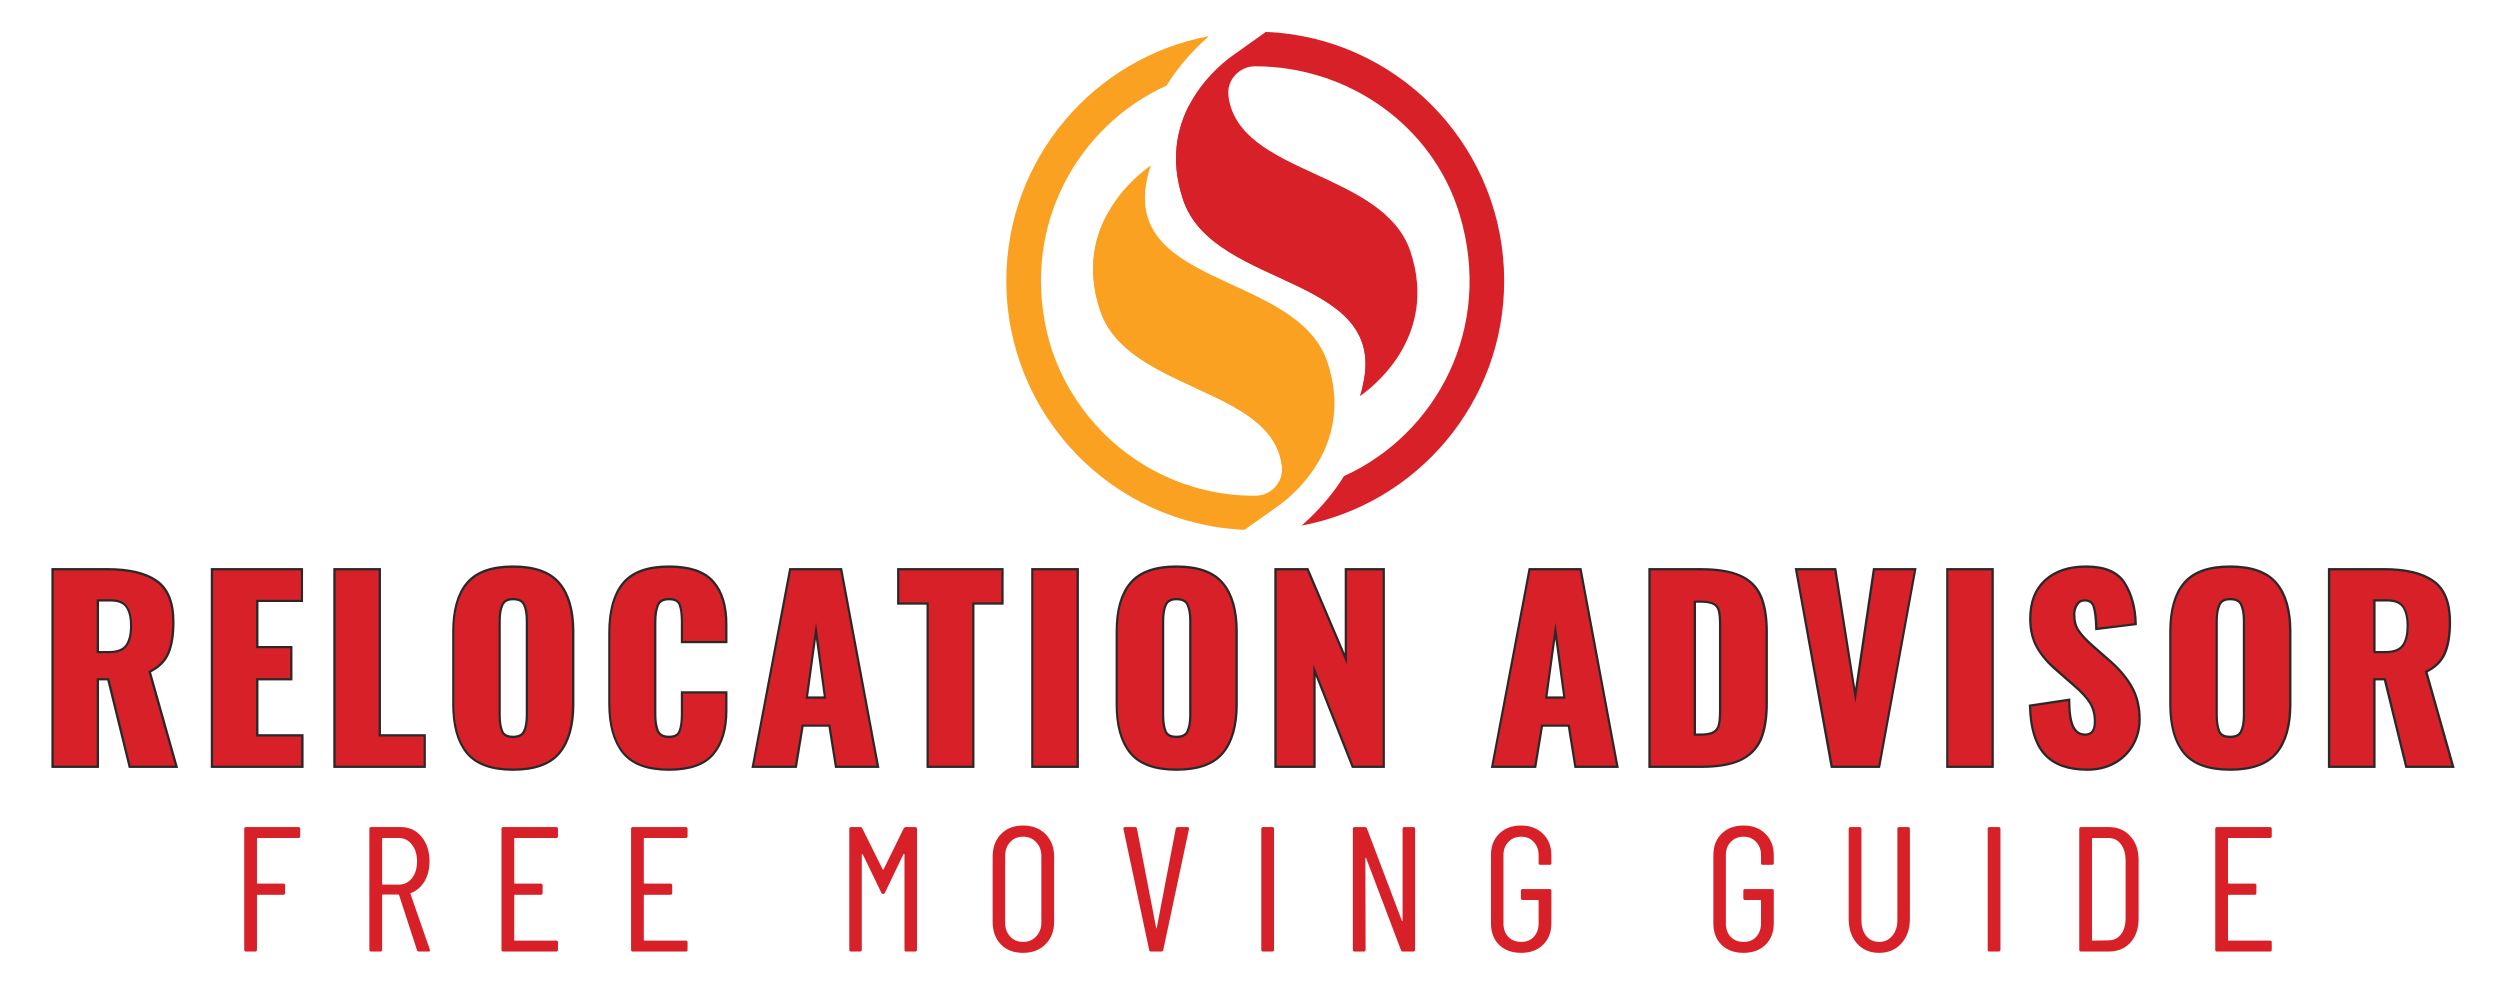 <svg xmlns="http://www.w3.org/2000/svg" xmlns:xlink="http://www.w3.org/1999/xlink" width="200" viewBox="0 0 150 60" height="80" preserveAspectRatio="xMidYMid meet"><defs><g></g><clipPath id="48745c6a99"><path d="M 60.379 2 L 81 2 L 81 31.918 L 60.379 31.918 Z M 60.379 2 " clip-rule="nonzero"></path></clipPath><clipPath id="17bf979afc"><path d="M 70 1.918 L 90.379 1.918 L 90.379 31.918 L 70 31.918 Z M 70 1.918 " clip-rule="nonzero"></path></clipPath></defs><g clip-path="url(#48745c6a99)"><path fill="#fba121" d="M 74.668 31.789 C 66.719 31.449 60.379 24.895 60.379 16.852 C 60.379 9.543 65.617 3.465 72.535 2.168 C 71.25 3.297 70.445 4.395 69.996 5.133 C 64.711 7.531 61.336 13.426 62.801 19.863 C 63.562 23.227 65.773 26.203 68.754 27.965 C 70.707 29.125 73.016 29.766 75.309 29.742 C 75.324 29.742 75.34 29.742 75.359 29.742 C 76.312 29.73 77.039 28.871 76.914 27.926 C 76.285 23.191 67.625 23.48 66.008 18.621 C 64.266 13.414 68.43 10.355 69.043 9.934 C 66.605 17.367 77.773 16.137 79.648 21.734 C 81.375 26.918 77.258 29.973 76.609 30.414 C 76.609 30.414 74.684 31.785 74.668 31.789 " fill-opacity="1" fill-rule="evenodd"></path></g><path fill="#fba121" d="M 76.941 28.469 L 76.895 28.469 C 76.926 28.297 76.938 28.113 76.91 27.922 C 76.613 25.605 74.371 24.488 71.977 23.391 C 69.488 22.238 66.828 21.102 66.008 18.621 C 65.211 16.246 65.641 14.316 66.414 12.887 C 65.625 15.914 67.227 17.41 69.441 18.598 C 72.293 20.133 76.129 21.145 77.164 24.223 C 77.633 25.625 77.383 27.16 76.941 28.469 " fill-opacity="1" fill-rule="evenodd"></path><g clip-path="url(#17bf979afc)"><path fill="#d72027" d="M 75.945 1.918 C 76.188 1.926 76.43 1.941 76.668 1.961 C 76.695 1.961 76.727 1.969 76.75 1.969 C 84.328 2.691 90.25 9.078 90.25 16.852 C 90.25 24.16 85.016 30.238 78.094 31.535 C 79.383 30.406 80.188 29.309 80.633 28.57 C 86.191 26.047 89.637 19.664 87.57 12.848 C 85.953 7.508 80.875 3.977 75.301 3.977 C 74.344 3.977 73.586 4.816 73.707 5.766 C 74.312 10.516 82.992 10.219 84.625 15.09 C 86.352 20.273 82.234 23.328 81.59 23.77 C 84.012 16.344 72.844 17.566 70.984 11.977 C 69.242 6.77 73.406 3.711 74.023 3.289 Z M 75.945 1.918 " fill-opacity="1" fill-rule="evenodd"></path></g><path fill="#d72027" d="M 81.711 23.355 C 83.59 16.387 72.809 17.469 70.984 11.973 C 70.188 9.594 70.633 7.66 71.398 6.223 C 69.559 13.168 80.316 12.09 82.141 17.582 C 82.941 19.98 82.488 21.922 81.711 23.355 " fill-opacity="1" fill-rule="evenodd"></path><path stroke-linecap="butt" transform="matrix(1, 0, 0, 1, 0.442, 30.941)" fill="none" stroke-linejoin="miter" d="M 2.777 3.278 L 6 3.278 C 7.285 3.278 8.254 3.504 8.91 3.961 C 9.566 4.411 9.894 5.219 9.894 6.376 C 9.894 7.157 9.793 7.782 9.59 8.247 C 9.387 8.708 9.012 9.067 8.461 9.325 L 10.066 15.001 L 7.39 15.001 L 6.101 9.747 L 5.363 9.747 L 5.363 15.001 L 2.777 15.001 Z M 6.09 8.254 C 6.609 8.254 6.973 8.118 7.18 7.844 C 7.387 7.571 7.492 7.157 7.492 6.606 C 7.492 6.075 7.394 5.68 7.203 5.415 C 7.008 5.149 6.676 5.016 6.207 5.016 L 5.363 5.016 L 5.363 8.254 Z M 12.34 3.278 L 17.605 3.278 L 17.605 5.044 L 14.93 5.044 L 14.93 7.954 L 16.969 7.954 L 16.969 9.747 L 14.93 9.747 L 14.93 13.247 L 17.637 13.247 L 17.637 15.001 L 12.34 15.001 Z M 19.691 3.278 L 22.281 3.278 L 22.281 13.247 L 24.973 13.247 L 24.973 15.001 L 19.691 15.001 Z M 30.34 15.172 C 29.074 15.172 28.172 14.848 27.633 14.2 C 27.094 13.547 26.824 12.583 26.824 11.313 L 26.824 6.958 C 26.824 5.68 27.094 4.723 27.633 4.083 C 28.172 3.442 29.074 3.118 30.34 3.118 C 31.613 3.118 32.523 3.442 33.066 4.09 C 33.613 4.735 33.887 5.692 33.887 6.958 L 33.887 11.313 C 33.887 12.583 33.613 13.547 33.066 14.2 C 32.523 14.848 31.613 15.172 30.34 15.172 Z M 30.34 13.336 C 30.707 13.336 30.949 13.215 31.062 12.969 C 31.18 12.723 31.238 12.387 31.238 11.961 L 31.238 6.317 C 31.238 5.883 31.18 5.547 31.062 5.305 C 30.949 5.063 30.707 4.942 30.34 4.942 C 29.992 4.942 29.762 5.067 29.644 5.313 C 29.527 5.559 29.469 5.891 29.469 6.317 L 29.469 11.961 C 29.469 12.387 29.523 12.723 29.629 12.969 C 29.734 13.215 29.973 13.336 30.34 13.336 Z M 39.699 15.172 C 38.426 15.172 37.523 14.84 36.988 14.169 C 36.453 13.497 36.187 12.532 36.187 11.266 L 36.187 7.04 C 36.187 5.747 36.449 4.77 36.98 4.114 C 37.512 3.45 38.418 3.118 39.699 3.118 C 40.926 3.118 41.793 3.415 42.305 4.004 C 42.816 4.59 43.07 5.426 43.07 6.508 L 43.07 7.516 L 40.543 7.516 L 40.543 6.348 C 40.543 5.895 40.492 5.547 40.398 5.305 C 40.301 5.063 40.07 4.942 39.699 4.942 C 39.332 4.942 39.094 5.071 38.976 5.329 C 38.863 5.583 38.805 5.938 38.805 6.391 L 38.805 11.903 C 38.805 12.364 38.863 12.723 38.984 12.969 C 39.105 13.215 39.344 13.336 39.699 13.336 C 40.058 13.336 40.289 13.215 40.39 12.969 C 40.492 12.723 40.543 12.364 40.543 11.903 L 40.543 10.672 L 43.07 10.672 L 43.07 11.688 C 43.07 12.786 42.816 13.641 42.305 14.254 C 41.793 14.868 40.926 15.172 39.699 15.172 Z M 47.023 3.278 L 49.972 3.278 L 52.16 15.001 L 49.773 15.001 L 49.379 12.528 L 47.66 12.528 L 47.254 15.001 L 44.808 15.001 Z M 49.137 10.977 L 48.515 6.407 L 47.89 10.977 Z M 55.285 5.204 L 53.519 5.204 L 53.519 3.278 L 59.64 3.278 L 59.64 5.204 L 57.89 5.204 L 57.89 15.001 L 55.285 15.001 Z M 61.566 3.278 L 64.156 3.278 L 64.156 15.001 L 61.566 15.001 Z M 70.144 15.172 C 68.879 15.172 67.976 14.848 67.437 14.2 C 66.898 13.547 66.629 12.583 66.629 11.313 L 66.629 6.958 C 66.629 5.68 66.898 4.723 67.437 4.083 C 67.976 3.442 68.879 3.118 70.144 3.118 C 71.418 3.118 72.328 3.442 72.871 4.09 C 73.418 4.735 73.691 5.692 73.691 6.958 L 73.691 11.313 C 73.691 12.583 73.418 13.547 72.871 14.2 C 72.328 14.848 71.418 15.172 70.144 15.172 Z M 70.144 13.336 C 70.512 13.336 70.754 13.215 70.871 12.969 C 70.984 12.723 71.043 12.387 71.043 11.961 L 71.043 6.317 C 71.043 5.883 70.984 5.547 70.871 5.305 C 70.754 5.063 70.512 4.942 70.144 4.942 C 69.801 4.942 69.566 5.067 69.449 5.313 C 69.332 5.559 69.277 5.891 69.277 6.317 L 69.277 11.961 C 69.277 12.387 69.328 12.723 69.433 12.969 C 69.543 13.215 69.777 13.336 70.144 13.336 Z M 76.152 3.278 L 77.972 3.278 L 80.375 8.922 L 80.375 3.278 L 82.515 3.278 L 82.515 15.001 L 80.765 15.001 L 78.363 8.922 L 78.363 15.001 L 76.152 15.001 Z M 91.387 3.278 L 94.336 3.278 L 96.523 15.001 L 94.137 15.001 L 93.742 12.528 L 92.023 12.528 L 91.617 15.001 L 89.172 15.001 Z M 93.5 10.977 L 92.879 6.407 L 92.254 10.977 Z M 98.594 3.278 L 101.558 3.278 C 102.574 3.278 103.363 3.403 103.93 3.657 C 104.5 3.907 104.902 4.301 105.14 4.836 C 105.379 5.372 105.496 6.086 105.496 6.985 L 105.496 11.239 C 105.496 12.145 105.379 12.868 105.14 13.411 C 104.902 13.95 104.504 14.348 103.937 14.61 C 103.375 14.872 102.594 15.001 101.59 15.001 L 98.594 15.001 Z M 101.59 13.204 C 101.965 13.204 102.242 13.149 102.418 13.04 C 102.597 12.93 102.711 12.77 102.758 12.563 C 102.808 12.356 102.832 12.047 102.832 11.645 L 102.832 6.536 C 102.832 6.161 102.805 5.872 102.75 5.672 C 102.699 5.477 102.586 5.329 102.406 5.231 C 102.226 5.137 101.949 5.086 101.574 5.086 L 101.183 5.086 L 101.183 13.204 Z M 107.402 3.278 L 109.617 3.278 L 110.875 11.239 L 112.051 3.278 L 114.39 3.278 L 112.25 15.001 L 109.515 15.001 Z M 116.465 3.278 L 119.051 3.278 L 119.051 15.001 L 116.465 15.001 Z M 124.797 15.172 C 123.676 15.172 122.844 14.876 122.297 14.282 C 121.754 13.688 121.465 12.747 121.426 11.454 L 123.64 11.122 C 123.648 11.864 123.738 12.399 123.906 12.723 C 124.074 13.044 124.328 13.204 124.668 13.204 C 125.101 13.204 125.32 12.919 125.32 12.352 C 125.32 11.899 125.215 11.508 125.008 11.18 C 124.801 10.852 124.472 10.501 124.027 10.126 L 123.019 9.243 C 122.515 8.817 122.129 8.368 121.851 7.887 C 121.578 7.411 121.441 6.844 121.441 6.188 C 121.441 5.204 121.73 4.446 122.316 3.919 C 122.898 3.387 123.703 3.118 124.726 3.118 C 125.836 3.118 126.59 3.442 126.988 4.09 C 127.39 4.735 127.605 5.52 127.633 6.446 L 125.402 6.723 C 125.383 6.114 125.328 5.68 125.238 5.415 C 125.144 5.149 124.945 5.016 124.637 5.016 C 124.414 5.016 124.246 5.11 124.125 5.297 C 124.004 5.489 123.945 5.696 123.945 5.926 C 123.945 6.325 124.031 6.657 124.211 6.926 C 124.387 7.196 124.676 7.504 125.07 7.852 L 126.043 8.704 C 126.621 9.196 127.066 9.719 127.387 10.27 C 127.707 10.817 127.867 11.469 127.867 12.223 C 127.867 12.77 127.738 13.27 127.48 13.719 C 127.226 14.169 126.867 14.524 126.402 14.786 C 125.937 15.044 125.402 15.172 124.797 15.172 Z M 133.363 15.172 C 132.097 15.172 131.195 14.848 130.656 14.2 C 130.117 13.547 129.847 12.583 129.847 11.313 L 129.847 6.958 C 129.847 5.68 130.117 4.723 130.656 4.083 C 131.195 3.442 132.097 3.118 133.363 3.118 C 134.637 3.118 135.547 3.442 136.09 4.09 C 136.637 4.735 136.91 5.692 136.91 6.958 L 136.91 11.313 C 136.91 12.583 136.637 13.547 136.09 14.2 C 135.547 14.848 134.637 15.172 133.363 15.172 Z M 133.363 13.336 C 133.73 13.336 133.972 13.215 134.086 12.969 C 134.203 12.723 134.262 12.387 134.262 11.961 L 134.262 6.317 C 134.262 5.883 134.203 5.547 134.086 5.305 C 133.972 5.063 133.73 4.942 133.363 4.942 C 133.015 4.942 132.785 5.067 132.668 5.313 C 132.551 5.559 132.492 5.891 132.492 6.317 L 132.492 11.961 C 132.492 12.387 132.547 12.723 132.652 12.969 C 132.758 13.215 132.996 13.336 133.363 13.336 Z M 139.367 3.278 L 142.594 3.278 C 143.879 3.278 144.847 3.504 145.5 3.961 C 146.16 4.411 146.488 5.219 146.488 6.376 C 146.488 7.157 146.387 7.782 146.183 8.247 C 145.98 8.708 145.605 9.067 145.055 9.325 L 146.66 15.001 L 143.984 15.001 L 142.695 9.747 L 141.957 9.747 L 141.957 15.001 L 139.367 15.001 Z M 142.683 8.254 C 143.203 8.254 143.566 8.118 143.773 7.844 C 143.98 7.571 144.086 7.157 144.086 6.606 C 144.086 6.075 143.988 5.68 143.797 5.415 C 143.601 5.149 143.269 5.016 142.801 5.016 L 141.957 5.016 L 141.957 8.254 Z M 142.683 8.254 " stroke="#292929" stroke-width="0.271" stroke-opacity="1" stroke-miterlimit="4"></path><g fill="#d72027" fill-opacity="1"><g transform="translate(2.348, 45.941)"><g><path d="M 0.875 -11.719 L 4.094 -11.719 C 5.375 -11.719 6.344 -11.488 7 -11.031 C 7.656 -10.582 7.984 -9.781 7.984 -8.625 C 7.984 -7.844 7.879 -7.219 7.672 -6.75 C 7.473 -6.289 7.098 -5.93 6.547 -5.672 L 8.156 0 L 5.484 0 L 4.203 -5.25 L 3.453 -5.25 L 3.453 0 L 0.875 0 Z M 4.188 -6.75 C 4.707 -6.75 5.066 -6.883 5.266 -7.156 C 5.473 -7.426 5.578 -7.836 5.578 -8.391 C 5.578 -8.922 5.477 -9.316 5.281 -9.578 C 5.094 -9.848 4.766 -9.984 4.297 -9.984 L 3.453 -9.984 L 3.453 -6.75 Z M 4.188 -6.75 "></path></g></g></g><g fill="#d72027" fill-opacity="1"><g transform="translate(11.912, 45.941)"><g><path d="M 0.875 -11.719 L 6.141 -11.719 L 6.141 -9.953 L 3.453 -9.953 L 3.453 -7.047 L 5.5 -7.047 L 5.5 -5.25 L 3.453 -5.25 L 3.453 -1.75 L 6.156 -1.75 L 6.156 0 L 0.875 0 Z M 0.875 -11.719 "></path></g></g></g><g fill="#d72027" fill-opacity="1"><g transform="translate(19.263, 45.941)"><g><path d="M 0.875 -11.719 L 3.453 -11.719 L 3.453 -1.75 L 6.156 -1.75 L 6.156 0 L 0.875 0 Z M 0.875 -11.719 "></path></g></g></g><g fill="#d72027" fill-opacity="1"><g transform="translate(26.555, 45.941)"><g><path d="M 4.219 0.172 C 2.957 0.172 2.055 -0.148 1.516 -0.797 C 0.973 -1.453 0.703 -2.414 0.703 -3.688 L 0.703 -8.047 C 0.703 -9.316 0.973 -10.27 1.516 -10.906 C 2.055 -11.551 2.957 -11.875 4.219 -11.875 C 5.5 -11.875 6.41 -11.551 6.953 -10.906 C 7.492 -10.258 7.766 -9.305 7.766 -8.047 L 7.766 -3.688 C 7.766 -2.414 7.492 -1.453 6.953 -0.797 C 6.41 -0.148 5.5 0.172 4.219 0.172 Z M 4.219 -1.656 C 4.594 -1.656 4.836 -1.781 4.953 -2.031 C 5.066 -2.281 5.125 -2.613 5.125 -3.031 L 5.125 -8.688 C 5.125 -9.113 5.066 -9.445 4.953 -9.688 C 4.836 -9.938 4.594 -10.062 4.219 -10.062 C 3.875 -10.062 3.645 -9.938 3.531 -9.688 C 3.414 -9.438 3.359 -9.102 3.359 -8.688 L 3.359 -3.031 C 3.359 -2.613 3.41 -2.281 3.516 -2.031 C 3.617 -1.781 3.852 -1.656 4.219 -1.656 Z M 4.219 -1.656 "></path></g></g></g><g fill="#d72027" fill-opacity="1"><g transform="translate(35.917, 45.941)"><g><path d="M 4.219 0.172 C 2.945 0.172 2.039 -0.16 1.5 -0.828 C 0.969 -1.504 0.703 -2.473 0.703 -3.734 L 0.703 -7.953 C 0.703 -9.242 0.969 -10.219 1.5 -10.875 C 2.031 -11.539 2.938 -11.875 4.219 -11.875 C 5.445 -11.875 6.316 -11.578 6.828 -10.984 C 7.336 -10.398 7.594 -9.57 7.594 -8.5 L 7.594 -7.484 L 5.062 -7.484 L 5.062 -8.656 C 5.062 -9.102 5.016 -9.445 4.922 -9.688 C 4.828 -9.938 4.594 -10.062 4.219 -10.062 C 3.852 -10.062 3.613 -9.93 3.5 -9.672 C 3.383 -9.41 3.328 -9.055 3.328 -8.609 L 3.328 -3.094 C 3.328 -2.633 3.383 -2.281 3.5 -2.031 C 3.625 -1.781 3.863 -1.656 4.219 -1.656 C 4.582 -1.656 4.812 -1.781 4.906 -2.031 C 5.008 -2.281 5.062 -2.633 5.062 -3.094 L 5.062 -4.328 L 7.594 -4.328 L 7.594 -3.312 C 7.594 -2.207 7.336 -1.348 6.828 -0.734 C 6.316 -0.129 5.445 0.172 4.219 0.172 Z M 4.219 0.172 "></path></g></g></g><g fill="#d72027" fill-opacity="1"><g transform="translate(44.946, 45.941)"><g><path d="M 2.516 -11.719 L 5.469 -11.719 L 7.656 0 L 5.266 0 L 4.875 -2.469 L 3.156 -2.469 L 2.75 0 L 0.297 0 Z M 4.625 -4.016 L 4.016 -8.594 L 3.391 -4.016 Z M 4.625 -4.016 "></path></g></g></g><g fill="#d72027" fill-opacity="1"><g transform="translate(53.802, 45.941)"><g><path d="M 1.922 -9.797 L 0.156 -9.797 L 0.156 -11.719 L 6.281 -11.719 L 6.281 -9.797 L 4.531 -9.797 L 4.531 0 L 1.922 0 Z M 1.922 -9.797 "></path></g></g></g><g fill="#d72027" fill-opacity="1"><g transform="translate(61.123, 45.941)"><g><path d="M 0.875 -11.719 L 3.469 -11.719 L 3.469 0 L 0.875 0 Z M 0.875 -11.719 "></path></g></g></g><g fill="#d72027" fill-opacity="1"><g transform="translate(66.361, 45.941)"><g><path d="M 4.219 0.172 C 2.957 0.172 2.055 -0.148 1.516 -0.797 C 0.973 -1.453 0.703 -2.414 0.703 -3.688 L 0.703 -8.047 C 0.703 -9.316 0.973 -10.27 1.516 -10.906 C 2.055 -11.551 2.957 -11.875 4.219 -11.875 C 5.5 -11.875 6.41 -11.551 6.953 -10.906 C 7.492 -10.258 7.766 -9.305 7.766 -8.047 L 7.766 -3.688 C 7.766 -2.414 7.492 -1.453 6.953 -0.797 C 6.41 -0.148 5.5 0.172 4.219 0.172 Z M 4.219 -1.656 C 4.594 -1.656 4.836 -1.781 4.953 -2.031 C 5.066 -2.281 5.125 -2.613 5.125 -3.031 L 5.125 -8.688 C 5.125 -9.113 5.066 -9.445 4.953 -9.688 C 4.836 -9.938 4.594 -10.062 4.219 -10.062 C 3.875 -10.062 3.645 -9.938 3.531 -9.688 C 3.414 -9.438 3.359 -9.102 3.359 -8.688 L 3.359 -3.031 C 3.359 -2.613 3.41 -2.281 3.516 -2.031 C 3.617 -1.781 3.852 -1.656 4.219 -1.656 Z M 4.219 -1.656 "></path></g></g></g><g fill="#d72027" fill-opacity="1"><g transform="translate(75.723, 45.941)"><g><path d="M 0.875 -11.719 L 2.688 -11.719 L 5.094 -6.078 L 5.094 -11.719 L 7.234 -11.719 L 7.234 0 L 5.484 0 L 3.078 -6.078 L 3.078 0 L 0.875 0 Z M 0.875 -11.719 "></path></g></g></g><g fill="#d72027" fill-opacity="1"><g transform="translate(84.723, 45.941)"><g></g></g></g><g fill="#d72027" fill-opacity="1"><g transform="translate(89.31, 45.941)"><g><path d="M 2.516 -11.719 L 5.469 -11.719 L 7.656 0 L 5.266 0 L 4.875 -2.469 L 3.156 -2.469 L 2.75 0 L 0.297 0 Z M 4.625 -4.016 L 4.016 -8.594 L 3.391 -4.016 Z M 4.625 -4.016 "></path></g></g></g><g fill="#d72027" fill-opacity="1"><g transform="translate(98.166, 45.941)"><g><path d="M 0.875 -11.719 L 3.828 -11.719 C 4.848 -11.719 5.641 -11.594 6.203 -11.344 C 6.773 -11.094 7.176 -10.695 7.406 -10.156 C 7.645 -9.625 7.766 -8.91 7.766 -8.016 L 7.766 -3.766 C 7.766 -2.859 7.645 -2.133 7.406 -1.594 C 7.176 -1.051 6.781 -0.648 6.219 -0.391 C 5.656 -0.129 4.867 0 3.859 0 L 0.875 0 Z M 3.859 -1.797 C 4.234 -1.797 4.508 -1.848 4.688 -1.953 C 4.875 -2.066 4.988 -2.227 5.031 -2.438 C 5.082 -2.645 5.109 -2.953 5.109 -3.359 L 5.109 -8.469 C 5.109 -8.844 5.082 -9.129 5.031 -9.328 C 4.977 -9.523 4.859 -9.672 4.672 -9.766 C 4.492 -9.859 4.219 -9.906 3.844 -9.906 L 3.453 -9.906 L 3.453 -1.797 Z M 3.859 -1.797 "></path></g></g></g><g fill="#d72027" fill-opacity="1"><g transform="translate(107.527, 45.941)"><g><path d="M 0.312 -11.719 L 2.531 -11.719 L 3.797 -3.766 L 4.969 -11.719 L 7.312 -11.719 L 5.172 0 L 2.438 0 Z M 0.312 -11.719 "></path></g></g></g><g fill="#d72027" fill-opacity="1"><g transform="translate(116.021, 45.941)"><g><path d="M 0.875 -11.719 L 3.469 -11.719 L 3.469 0 L 0.875 0 Z M 0.875 -11.719 "></path></g></g></g><g fill="#d72027" fill-opacity="1"><g transform="translate(121.259, 45.941)"><g><path d="M 3.984 0.172 C 2.859 0.172 2.023 -0.125 1.484 -0.719 C 0.941 -1.312 0.648 -2.254 0.609 -3.547 L 2.828 -3.875 C 2.828 -3.133 2.91 -2.602 3.078 -2.281 C 3.254 -1.957 3.508 -1.797 3.844 -1.797 C 4.281 -1.797 4.5 -2.078 4.5 -2.641 C 4.5 -3.098 4.395 -3.488 4.188 -3.812 C 3.977 -4.145 3.656 -4.5 3.219 -4.875 L 2.203 -5.766 C 1.703 -6.18 1.312 -6.629 1.031 -7.109 C 0.758 -7.586 0.625 -8.156 0.625 -8.812 C 0.625 -9.789 0.914 -10.547 1.5 -11.078 C 2.082 -11.609 2.883 -11.875 3.906 -11.875 C 5.02 -11.875 5.773 -11.551 6.172 -10.906 C 6.566 -10.258 6.781 -9.473 6.812 -8.547 L 4.594 -8.281 C 4.57 -8.883 4.516 -9.316 4.422 -9.578 C 4.328 -9.848 4.125 -9.984 3.812 -9.984 C 3.594 -9.984 3.422 -9.891 3.297 -9.703 C 3.18 -9.516 3.125 -9.305 3.125 -9.078 C 3.125 -8.68 3.211 -8.348 3.391 -8.078 C 3.566 -7.805 3.852 -7.492 4.25 -7.141 L 5.219 -6.297 C 5.801 -5.805 6.25 -5.285 6.562 -4.734 C 6.883 -4.18 7.047 -3.531 7.047 -2.781 C 7.047 -2.227 6.914 -1.727 6.656 -1.281 C 6.406 -0.832 6.047 -0.477 5.578 -0.219 C 5.117 0.039 4.586 0.172 3.984 0.172 Z M 3.984 0.172 "></path></g></g></g><g fill="#d72027" fill-opacity="1"><g transform="translate(129.579, 45.941)"><g><path d="M 4.219 0.172 C 2.957 0.172 2.055 -0.148 1.516 -0.797 C 0.973 -1.453 0.703 -2.414 0.703 -3.688 L 0.703 -8.047 C 0.703 -9.316 0.973 -10.27 1.516 -10.906 C 2.055 -11.551 2.957 -11.875 4.219 -11.875 C 5.5 -11.875 6.41 -11.551 6.953 -10.906 C 7.492 -10.258 7.766 -9.305 7.766 -8.047 L 7.766 -3.688 C 7.766 -2.414 7.492 -1.453 6.953 -0.797 C 6.41 -0.148 5.5 0.172 4.219 0.172 Z M 4.219 -1.656 C 4.594 -1.656 4.836 -1.781 4.953 -2.031 C 5.066 -2.281 5.125 -2.613 5.125 -3.031 L 5.125 -8.688 C 5.125 -9.113 5.066 -9.445 4.953 -9.688 C 4.836 -9.938 4.594 -10.062 4.219 -10.062 C 3.875 -10.062 3.645 -9.938 3.531 -9.688 C 3.414 -9.438 3.359 -9.102 3.359 -8.688 L 3.359 -3.031 C 3.359 -2.613 3.41 -2.281 3.516 -2.031 C 3.617 -1.781 3.852 -1.656 4.219 -1.656 Z M 4.219 -1.656 "></path></g></g></g><g fill="#d72027" fill-opacity="1"><g transform="translate(138.941, 45.941)"><g><path d="M 0.875 -11.719 L 4.094 -11.719 C 5.375 -11.719 6.344 -11.488 7 -11.031 C 7.656 -10.582 7.984 -9.781 7.984 -8.625 C 7.984 -7.844 7.879 -7.219 7.672 -6.75 C 7.473 -6.289 7.098 -5.93 6.547 -5.672 L 8.156 0 L 5.484 0 L 4.203 -5.25 L 3.453 -5.25 L 3.453 0 L 0.875 0 Z M 4.188 -6.75 C 4.707 -6.75 5.066 -6.883 5.266 -7.156 C 5.473 -7.426 5.578 -7.836 5.578 -8.391 C 5.578 -8.922 5.477 -9.316 5.281 -9.578 C 5.094 -9.848 4.766 -9.984 4.297 -9.984 L 3.453 -9.984 L 3.453 -6.75 Z M 4.188 -6.75 "></path></g></g></g><g fill="#d72027" fill-opacity="1"><g transform="translate(13.887, 57.093)"><g><path d="M 4.125 -6.922 C 4.125 -6.848 4.086 -6.812 4.016 -6.812 L 1.562 -6.812 C 1.539 -6.812 1.531 -6.797 1.531 -6.766 L 1.531 -4.125 C 1.531 -4.094 1.539 -4.078 1.562 -4.078 L 3.109 -4.078 C 3.18 -4.078 3.219 -4.039 3.219 -3.969 L 3.219 -3.516 C 3.219 -3.441 3.18 -3.406 3.109 -3.406 L 1.562 -3.406 C 1.539 -3.406 1.531 -3.391 1.531 -3.359 L 1.531 -0.109 C 1.531 -0.035 1.492 0 1.422 0 L 0.875 0 C 0.801 0 0.766 -0.035 0.766 -0.109 L 0.766 -7.359 C 0.766 -7.43 0.801 -7.469 0.875 -7.469 L 4.016 -7.469 C 4.086 -7.469 4.125 -7.43 4.125 -7.359 Z M 4.125 -6.922 "></path></g></g></g><g fill="#d72027" fill-opacity="1"><g transform="translate(21.396, 57.093)"><g><path d="M 3.75 0 C 3.688 0 3.645 -0.023 3.625 -0.078 L 2.547 -3.391 C 2.535 -3.41 2.52 -3.422 2.5 -3.422 L 1.562 -3.422 C 1.539 -3.422 1.531 -3.406 1.531 -3.375 L 1.531 -0.109 C 1.531 -0.035 1.492 0 1.422 0 L 0.875 0 C 0.801 0 0.766 -0.035 0.766 -0.109 L 0.766 -7.359 C 0.766 -7.43 0.801 -7.469 0.875 -7.469 L 2.641 -7.469 C 3.16 -7.469 3.578 -7.273 3.891 -6.891 C 4.211 -6.516 4.375 -6.02 4.375 -5.406 C 4.375 -4.945 4.273 -4.551 4.078 -4.219 C 3.879 -3.883 3.609 -3.648 3.266 -3.516 C 3.234 -3.504 3.223 -3.484 3.234 -3.453 L 4.391 -0.125 L 4.406 -0.078 C 4.406 -0.023 4.375 0 4.312 0 Z M 1.562 -6.812 C 1.539 -6.812 1.531 -6.797 1.531 -6.766 L 1.531 -4.062 C 1.531 -4.031 1.539 -4.016 1.562 -4.016 L 2.531 -4.016 C 2.852 -4.016 3.113 -4.141 3.312 -4.391 C 3.52 -4.648 3.625 -4.988 3.625 -5.406 C 3.625 -5.832 3.52 -6.172 3.312 -6.422 C 3.113 -6.68 2.852 -6.812 2.531 -6.812 Z M 1.562 -6.812 "></path></g></g></g><g fill="#d72027" fill-opacity="1"><g transform="translate(29.322, 57.093)"><g><path d="M 4.156 -6.922 C 4.156 -6.848 4.117 -6.812 4.047 -6.812 L 1.562 -6.812 C 1.539 -6.812 1.531 -6.797 1.531 -6.766 L 1.531 -4.125 C 1.531 -4.094 1.539 -4.078 1.562 -4.078 L 3.125 -4.078 C 3.195 -4.078 3.234 -4.039 3.234 -3.969 L 3.234 -3.516 C 3.234 -3.441 3.195 -3.406 3.125 -3.406 L 1.562 -3.406 C 1.539 -3.406 1.531 -3.391 1.531 -3.359 L 1.531 -0.703 C 1.531 -0.672 1.539 -0.656 1.562 -0.656 L 4.047 -0.656 C 4.117 -0.656 4.156 -0.625 4.156 -0.562 L 4.156 -0.109 C 4.156 -0.035 4.117 0 4.047 0 L 0.875 0 C 0.801 0 0.766 -0.035 0.766 -0.109 L 0.766 -7.359 C 0.766 -7.43 0.801 -7.469 0.875 -7.469 L 4.047 -7.469 C 4.117 -7.469 4.156 -7.43 4.156 -7.359 Z M 4.156 -6.922 "></path></g></g></g><g fill="#d72027" fill-opacity="1"><g transform="translate(37.098, 57.093)"><g><path d="M 4.156 -6.922 C 4.156 -6.848 4.117 -6.812 4.047 -6.812 L 1.562 -6.812 C 1.539 -6.812 1.531 -6.797 1.531 -6.766 L 1.531 -4.125 C 1.531 -4.094 1.539 -4.078 1.562 -4.078 L 3.125 -4.078 C 3.195 -4.078 3.234 -4.039 3.234 -3.969 L 3.234 -3.516 C 3.234 -3.441 3.195 -3.406 3.125 -3.406 L 1.562 -3.406 C 1.539 -3.406 1.531 -3.391 1.531 -3.359 L 1.531 -0.703 C 1.531 -0.672 1.539 -0.656 1.562 -0.656 L 4.047 -0.656 C 4.117 -0.656 4.156 -0.625 4.156 -0.562 L 4.156 -0.109 C 4.156 -0.035 4.117 0 4.047 0 L 0.875 0 C 0.801 0 0.766 -0.035 0.766 -0.109 L 0.766 -7.359 C 0.766 -7.43 0.801 -7.469 0.875 -7.469 L 4.047 -7.469 C 4.117 -7.469 4.156 -7.43 4.156 -7.359 Z M 4.156 -6.922 "></path></g></g></g><g fill="#d72027" fill-opacity="1"><g transform="translate(44.874, 57.093)"><g></g></g></g><g fill="#d72027" fill-opacity="1"><g transform="translate(50.207, 57.093)"><g><path d="M 4.016 -7.391 C 4.047 -7.441 4.094 -7.469 4.156 -7.469 L 4.703 -7.469 C 4.773 -7.469 4.812 -7.43 4.812 -7.359 L 4.812 -0.109 C 4.812 -0.035 4.773 0 4.703 0 L 4.156 0 C 4.094 0 4.062 -0.035 4.062 -0.109 L 4.062 -5.828 C 4.062 -5.848 4.051 -5.859 4.031 -5.859 C 4.02 -5.859 4.008 -5.852 4 -5.844 L 2.891 -3.531 C 2.867 -3.477 2.832 -3.453 2.781 -3.453 C 2.727 -3.453 2.691 -3.477 2.672 -3.531 L 1.562 -5.828 C 1.539 -5.836 1.523 -5.844 1.516 -5.844 C 1.504 -5.844 1.5 -5.832 1.5 -5.812 L 1.5 -0.109 C 1.5 -0.035 1.461 0 1.391 0 L 0.859 0 C 0.785 0 0.75 -0.035 0.75 -0.109 L 0.75 -7.359 C 0.75 -7.43 0.785 -7.469 0.859 -7.469 L 1.406 -7.469 C 1.469 -7.469 1.508 -7.441 1.531 -7.391 L 2.75 -4.938 C 2.758 -4.914 2.77 -4.906 2.781 -4.906 C 2.801 -4.906 2.812 -4.914 2.812 -4.938 Z M 4.016 -7.391 "></path></g></g></g><g fill="#d72027" fill-opacity="1"><g transform="translate(58.965, 57.093)"><g><path d="M 2.422 0.078 C 1.867 0.078 1.426 -0.086 1.094 -0.422 C 0.758 -0.766 0.594 -1.219 0.594 -1.781 L 0.594 -5.688 C 0.594 -6.25 0.758 -6.703 1.094 -7.047 C 1.426 -7.391 1.867 -7.562 2.422 -7.562 C 2.973 -7.562 3.422 -7.391 3.766 -7.047 C 4.109 -6.703 4.281 -6.25 4.281 -5.688 L 4.281 -1.781 C 4.281 -1.227 4.109 -0.781 3.766 -0.438 C 3.422 -0.094 2.973 0.078 2.422 0.078 Z M 2.422 -0.578 C 2.742 -0.578 3.004 -0.688 3.203 -0.906 C 3.41 -1.125 3.516 -1.398 3.516 -1.734 L 3.516 -5.719 C 3.516 -6.07 3.41 -6.352 3.203 -6.562 C 3.004 -6.781 2.742 -6.891 2.422 -6.891 C 2.098 -6.891 1.836 -6.781 1.641 -6.562 C 1.441 -6.352 1.344 -6.07 1.344 -5.719 L 1.344 -1.734 C 1.344 -1.398 1.441 -1.125 1.641 -0.906 C 1.836 -0.688 2.098 -0.578 2.422 -0.578 Z M 2.422 -0.578 "></path></g></g></g><g fill="#d72027" fill-opacity="1"><g transform="translate(67.029, 57.093)"><g><path d="M 2.031 0 C 1.969 0 1.93 -0.031 1.922 -0.094 L 0.375 -7.359 L 0.375 -7.375 C 0.375 -7.438 0.406 -7.469 0.469 -7.469 L 1.062 -7.469 C 1.133 -7.469 1.176 -7.438 1.188 -7.375 L 2.344 -1.406 C 2.344 -1.395 2.348 -1.391 2.359 -1.391 C 2.367 -1.391 2.375 -1.395 2.375 -1.406 L 3.516 -7.375 C 3.535 -7.438 3.578 -7.469 3.641 -7.469 L 4.219 -7.469 C 4.289 -7.469 4.32 -7.43 4.312 -7.359 L 2.766 -0.094 C 2.754 -0.031 2.711 0 2.641 0 Z M 2.031 0 "></path></g></g></g><g fill="#d72027" fill-opacity="1"><g transform="translate(74.911, 57.093)"><g><path d="M 0.875 0 C 0.801 0 0.766 -0.035 0.766 -0.109 L 0.766 -7.359 C 0.766 -7.43 0.801 -7.469 0.875 -7.469 L 1.422 -7.469 C 1.492 -7.469 1.531 -7.43 1.531 -7.359 L 1.531 -0.109 C 1.531 -0.035 1.492 0 1.422 0 Z M 0.875 0 "></path></g></g></g><g fill="#d72027" fill-opacity="1"><g transform="translate(80.405, 57.093)"><g><path d="M 3.75 -7.359 C 3.75 -7.43 3.785 -7.469 3.859 -7.469 L 4.391 -7.469 C 4.461 -7.469 4.5 -7.43 4.5 -7.359 L 4.5 -0.109 C 4.5 -0.035 4.461 0 4.391 0 L 3.766 0 C 3.711 0 3.676 -0.023 3.656 -0.078 L 1.562 -5.609 C 1.562 -5.629 1.551 -5.633 1.531 -5.625 C 1.52 -5.625 1.516 -5.613 1.516 -5.594 L 1.531 -0.109 C 1.531 -0.035 1.492 0 1.422 0 L 0.875 0 C 0.801 0 0.766 -0.035 0.766 -0.109 L 0.766 -7.359 C 0.766 -7.43 0.801 -7.469 0.875 -7.469 L 1.5 -7.469 C 1.551 -7.469 1.586 -7.441 1.609 -7.391 L 3.703 -1.859 C 3.711 -1.836 3.723 -1.828 3.734 -1.828 C 3.742 -1.828 3.75 -1.844 3.75 -1.875 Z M 3.75 -7.359 "></path></g></g></g><g fill="#d72027" fill-opacity="1"><g transform="translate(88.864, 57.093)"><g><path d="M 2.406 0.078 C 1.852 0.078 1.41 -0.082 1.078 -0.406 C 0.754 -0.727 0.594 -1.16 0.594 -1.703 L 0.594 -5.781 C 0.594 -6.312 0.754 -6.738 1.078 -7.062 C 1.41 -7.395 1.852 -7.562 2.406 -7.562 C 2.945 -7.562 3.383 -7.395 3.719 -7.062 C 4.051 -6.738 4.219 -6.305 4.219 -5.766 L 4.219 -5.297 C 4.219 -5.234 4.18 -5.203 4.109 -5.203 L 3.562 -5.203 C 3.488 -5.203 3.453 -5.234 3.453 -5.297 L 3.453 -5.781 C 3.453 -6.113 3.352 -6.379 3.156 -6.578 C 2.969 -6.785 2.719 -6.891 2.406 -6.891 C 2.094 -6.891 1.836 -6.785 1.641 -6.578 C 1.441 -6.379 1.344 -6.113 1.344 -5.781 L 1.344 -1.688 C 1.344 -1.352 1.441 -1.082 1.641 -0.875 C 1.836 -0.676 2.094 -0.578 2.406 -0.578 C 2.719 -0.578 2.969 -0.676 3.156 -0.875 C 3.352 -1.082 3.453 -1.352 3.453 -1.688 L 3.453 -3.047 C 3.453 -3.078 3.441 -3.094 3.422 -3.094 L 2.5 -3.094 C 2.426 -3.094 2.391 -3.129 2.391 -3.203 L 2.391 -3.656 C 2.391 -3.719 2.426 -3.75 2.5 -3.75 L 4.109 -3.75 C 4.18 -3.75 4.219 -3.719 4.219 -3.656 L 4.219 -1.703 C 4.219 -1.16 4.051 -0.727 3.719 -0.406 C 3.383 -0.082 2.945 0.078 2.406 0.078 Z M 2.406 0.078 "></path></g></g></g><g fill="#d72027" fill-opacity="1"><g transform="translate(96.874, 57.093)"><g></g></g></g><g fill="#d72027" fill-opacity="1"><g transform="translate(102.208, 57.093)"><g><path d="M 2.406 0.078 C 1.852 0.078 1.41 -0.082 1.078 -0.406 C 0.754 -0.727 0.594 -1.16 0.594 -1.703 L 0.594 -5.781 C 0.594 -6.312 0.754 -6.738 1.078 -7.062 C 1.41 -7.395 1.852 -7.562 2.406 -7.562 C 2.945 -7.562 3.383 -7.395 3.719 -7.062 C 4.051 -6.738 4.219 -6.305 4.219 -5.766 L 4.219 -5.297 C 4.219 -5.234 4.18 -5.203 4.109 -5.203 L 3.562 -5.203 C 3.488 -5.203 3.453 -5.234 3.453 -5.297 L 3.453 -5.781 C 3.453 -6.113 3.352 -6.379 3.156 -6.578 C 2.969 -6.785 2.719 -6.891 2.406 -6.891 C 2.094 -6.891 1.836 -6.785 1.641 -6.578 C 1.441 -6.379 1.344 -6.113 1.344 -5.781 L 1.344 -1.688 C 1.344 -1.352 1.441 -1.082 1.641 -0.875 C 1.836 -0.676 2.094 -0.578 2.406 -0.578 C 2.719 -0.578 2.969 -0.676 3.156 -0.875 C 3.352 -1.082 3.453 -1.352 3.453 -1.688 L 3.453 -3.047 C 3.453 -3.078 3.441 -3.094 3.422 -3.094 L 2.5 -3.094 C 2.426 -3.094 2.391 -3.129 2.391 -3.203 L 2.391 -3.656 C 2.391 -3.719 2.426 -3.75 2.5 -3.75 L 4.109 -3.75 C 4.18 -3.75 4.219 -3.719 4.219 -3.656 L 4.219 -1.703 C 4.219 -1.16 4.051 -0.727 3.719 -0.406 C 3.383 -0.082 2.945 0.078 2.406 0.078 Z M 2.406 0.078 "></path></g></g></g><g fill="#d72027" fill-opacity="1"><g transform="translate(110.218, 57.093)"><g><path d="M 2.531 0.078 C 1.977 0.078 1.535 -0.109 1.203 -0.484 C 0.867 -0.859 0.703 -1.352 0.703 -1.969 L 0.703 -7.359 C 0.703 -7.43 0.738 -7.469 0.812 -7.469 L 1.359 -7.469 C 1.43 -7.469 1.469 -7.43 1.469 -7.359 L 1.469 -1.891 C 1.469 -1.492 1.562 -1.176 1.75 -0.938 C 1.945 -0.695 2.207 -0.578 2.531 -0.578 C 2.852 -0.578 3.113 -0.695 3.312 -0.938 C 3.52 -1.176 3.625 -1.492 3.625 -1.891 L 3.625 -7.359 C 3.625 -7.43 3.656 -7.469 3.719 -7.469 L 4.266 -7.469 C 4.336 -7.469 4.375 -7.43 4.375 -7.359 L 4.375 -1.969 C 4.375 -1.352 4.203 -0.859 3.859 -0.484 C 3.523 -0.109 3.082 0.078 2.531 0.078 Z M 2.531 0.078 "></path></g></g></g><g fill="#d72027" fill-opacity="1"><g transform="translate(118.496, 57.093)"><g><path d="M 0.875 0 C 0.801 0 0.766 -0.035 0.766 -0.109 L 0.766 -7.359 C 0.766 -7.43 0.801 -7.469 0.875 -7.469 L 1.422 -7.469 C 1.492 -7.469 1.531 -7.43 1.531 -7.359 L 1.531 -0.109 C 1.531 -0.035 1.492 0 1.422 0 Z M 0.875 0 "></path></g></g></g><g fill="#d72027" fill-opacity="1"><g transform="translate(123.989, 57.093)"><g><path d="M 0.875 0 C 0.801 0 0.766 -0.035 0.766 -0.109 L 0.766 -7.359 C 0.766 -7.43 0.801 -7.469 0.875 -7.469 L 2.516 -7.469 C 3.066 -7.469 3.504 -7.285 3.828 -6.922 C 4.16 -6.566 4.328 -6.086 4.328 -5.484 L 4.328 -1.984 C 4.328 -1.379 4.16 -0.895 3.828 -0.531 C 3.504 -0.176 3.066 0 2.516 0 Z M 1.531 -0.703 C 1.531 -0.672 1.539 -0.656 1.562 -0.656 L 2.516 -0.672 C 2.828 -0.672 3.078 -0.789 3.266 -1.031 C 3.453 -1.27 3.547 -1.598 3.547 -2.016 L 3.547 -5.453 C 3.547 -5.867 3.453 -6.195 3.266 -6.438 C 3.086 -6.688 2.836 -6.812 2.516 -6.812 L 1.562 -6.812 C 1.539 -6.812 1.531 -6.797 1.531 -6.766 Z M 1.531 -0.703 "></path></g></g></g><g fill="#d72027" fill-opacity="1"><g transform="translate(132.149, 57.093)"><g><path d="M 4.156 -6.922 C 4.156 -6.848 4.117 -6.812 4.047 -6.812 L 1.562 -6.812 C 1.539 -6.812 1.531 -6.797 1.531 -6.766 L 1.531 -4.125 C 1.531 -4.094 1.539 -4.078 1.562 -4.078 L 3.125 -4.078 C 3.195 -4.078 3.234 -4.039 3.234 -3.969 L 3.234 -3.516 C 3.234 -3.441 3.195 -3.406 3.125 -3.406 L 1.562 -3.406 C 1.539 -3.406 1.531 -3.391 1.531 -3.359 L 1.531 -0.703 C 1.531 -0.672 1.539 -0.656 1.562 -0.656 L 4.047 -0.656 C 4.117 -0.656 4.156 -0.625 4.156 -0.562 L 4.156 -0.109 C 4.156 -0.035 4.117 0 4.047 0 L 0.875 0 C 0.801 0 0.766 -0.035 0.766 -0.109 L 0.766 -7.359 C 0.766 -7.43 0.801 -7.469 0.875 -7.469 L 4.047 -7.469 C 4.117 -7.469 4.156 -7.43 4.156 -7.359 Z M 4.156 -6.922 "></path></g></g></g></svg>